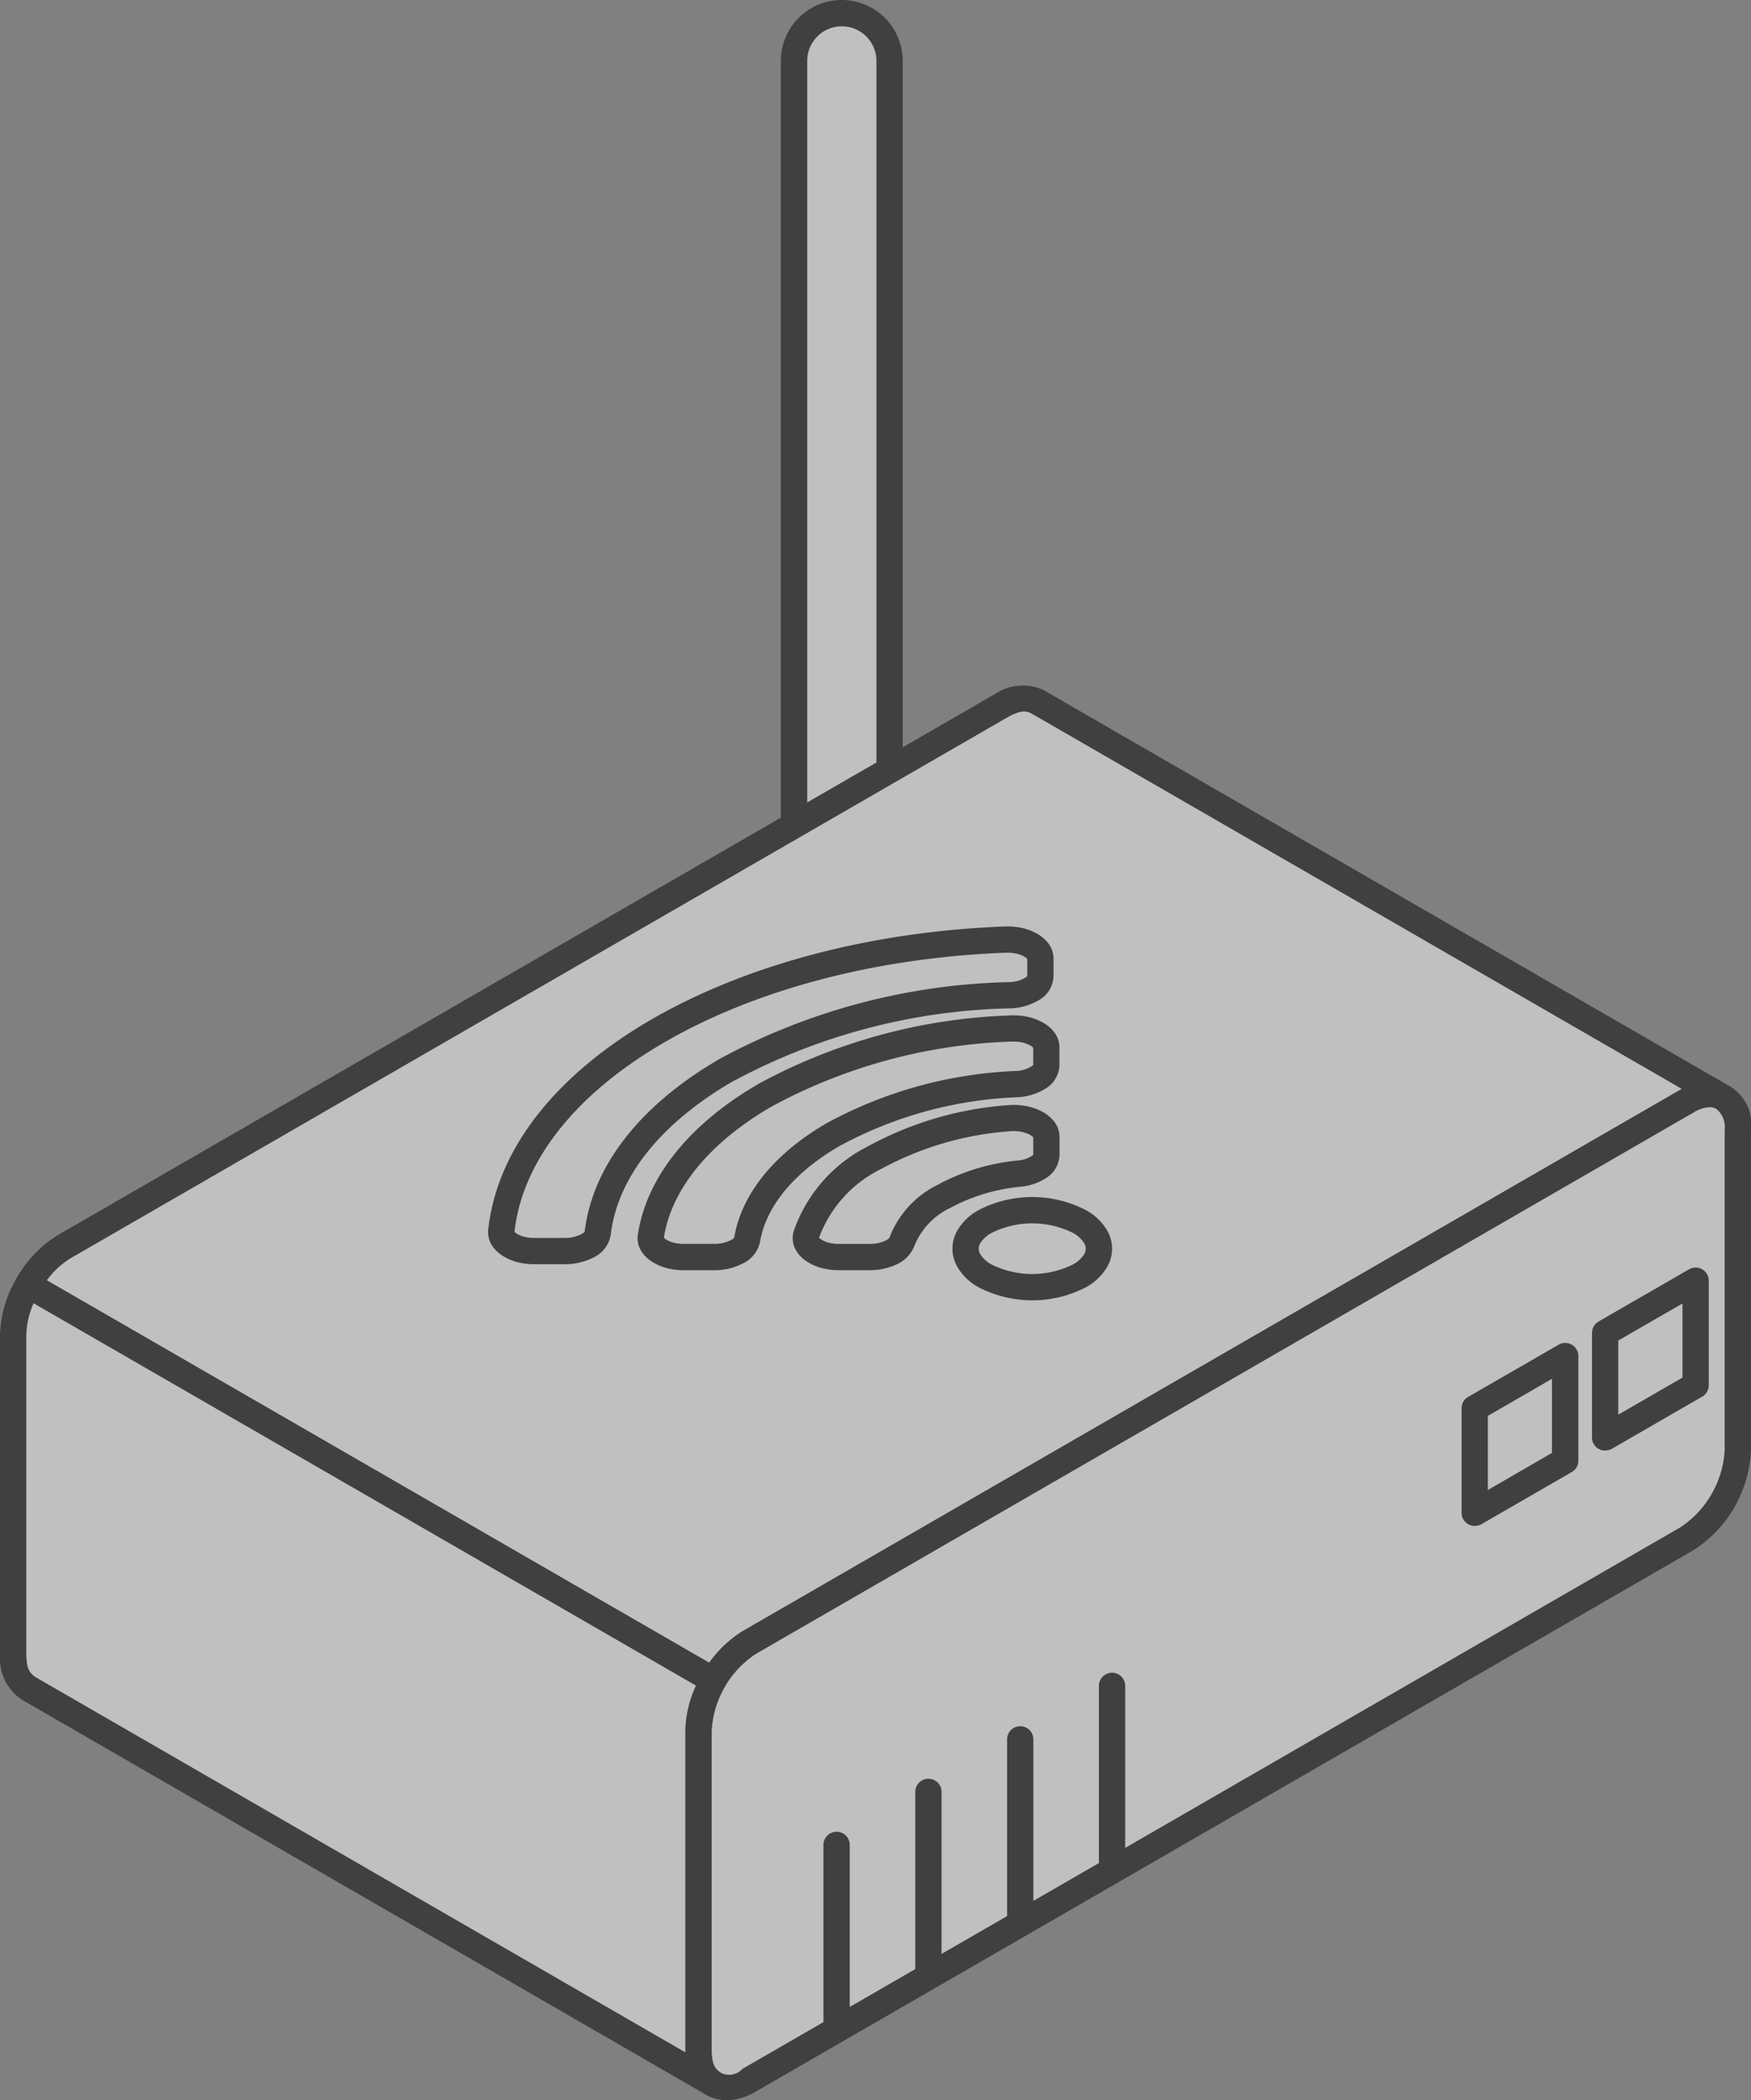 <?xml version="1.0" encoding="UTF-8"?>
<svg xmlns="http://www.w3.org/2000/svg" xmlns:xlink="http://www.w3.org/1999/xlink" width="107.279" height="128.663" viewBox="0 0 107.279 128.663">
  <rect x="0" y="0" width="107.279" height="128.663" fill="#808080" stroke="none"/>
  <defs>
    <clipPath id="clip-path">
      <rect id="Rectangle_296" data-name="Rectangle 296" width="107.279" height="128.663" fill="none"></rect>
    </clipPath>
  </defs>
  <g id="Group_3455" data-name="Group 3455" opacity="0.5">
    <g id="Group_3454" data-name="Group 3454" clip-path="url(#clip-path)">
      <path id="Path_3566" data-name="Path 3566" d="M85.03,54.861h0A2.934,2.934,0,0,1,82.1,51.935V4.287a2.933,2.933,0,0,1,2.924-2.925h0a2.934,2.934,0,0,1,2.925,2.925V51.935a2.934,2.934,0,0,1-2.925,2.926" transform="translate(-33.455 -0.555)" fill="#fff" fill-rule="evenodd"></path>
      <path id="Path_3567" data-name="Path 3567" d="M84.475,55.112a3.739,3.739,0,0,1-3.734-3.732V3.732a3.732,3.732,0,0,1,7.465,0V51.38a3.744,3.744,0,0,1-3.731,3.732m0-1.612a2.126,2.126,0,0,0,2.121-2.119V3.732a2.12,2.12,0,0,0-4.24,0V51.38A2.127,2.127,0,0,0,84.472,53.5" transform="translate(-32.9 0)" fill-rule="evenodd"></path>
      <path id="Path_3568" data-name="Path 3568" d="M106.742,96.658,64.761,72.42a2.215,2.215,0,0,0-2.195.213L5.093,105.813A6.458,6.458,0,0,0,2.9,108.131l41.981,24.238.219-.357a6.268,6.268,0,0,1,1.975-1.961L104.554,96.87a2.218,2.218,0,0,1,2.188-.212" transform="translate(-1.184 -29.425)" fill="#fff" fill-rule="evenodd"></path>
      <path id="Path_3569" data-name="Path 3569" d="M3.5,107.313l40.581,23.429a6.876,6.876,0,0,1,2.017-1.92l57.5-33.195a.676.676,0,0,1,.076-.041L63.8,72.569c-.391-.186-.706-.145-1.42.233L4.943,105.962a5.1,5.1,0,0,0-1.448,1.35m40.836,25.315a.881.881,0,0,1-.405-.11L1.946,108.273a.778.778,0,0,1-.377-.494.824.824,0,0,1,.089-.624,7.4,7.4,0,0,1,2.448-2.579l57.5-33.195a3.051,3.051,0,0,1,2.942-.24l42.042,24.272a.8.8,0,0,1,.315,1.07.828.828,0,0,1-1.064.357c-.459-.22-.761-.171-1.474.191L46.93,130.2a5.479,5.479,0,0,0-1.715,1.721l-.2.322a.8.8,0,0,1-.686.385" transform="translate(-0.628 -28.874)" fill-rule="evenodd"></path>
      <path id="Path_3570" data-name="Path 3570" d="M135.9,115.334c0-1.975-1.392-2.785-3.1-1.8L75.323,146.718a6.877,6.877,0,0,0-3.108,5.377v19.635c0,1.975,1.4,2.785,3.108,1.8L132.8,140.347a6.86,6.86,0,0,0,3.1-5.377Z" transform="translate(-29.426 -46.092)" fill="#fff" fill-rule="evenodd"></path>
      <path id="Path_3571" data-name="Path 3571" d="M133.623,113.37a2.034,2.034,0,0,0-.974.316L75.176,146.867a6.06,6.06,0,0,0-2.7,4.677V171.18a1.12,1.12,0,0,0,1.893,1.1L131.84,139.1a6.094,6.094,0,0,0,2.7-4.684V114.783a1.451,1.451,0,0,0-.514-1.311.828.828,0,0,0-.4-.1M73.386,174.2a2.448,2.448,0,0,1-1.215-.315,2.988,2.988,0,0,1-1.309-2.71V151.545a7.636,7.636,0,0,1,3.5-6.07l57.474-33.182a2.684,2.684,0,0,1,4.314,2.49v19.635a7.668,7.668,0,0,1-3.5,6.077L75.176,173.677a3.638,3.638,0,0,1-1.79.528" transform="translate(-28.875 -45.541)" fill-rule="evenodd"></path>
      <path id="Path_3572" data-name="Path 3572" d="M165.973,142.014l5.542-3.2v-6.406l-5.542,3.2Z" transform="translate(-67.63 -53.952)" fill="#fff" fill-rule="evenodd"></path>
      <path id="Path_3573" data-name="Path 3573" d="M166.22,135.524v4.54l3.936-2.27v-4.54Zm-.8,6.742a.8.8,0,0,1-.809-.8v-6.406a.814.814,0,0,1,.4-.7l5.548-3.2a.806.806,0,0,1,1.207.693v6.406a.814.814,0,0,1-.4.7l-5.541,3.2a.865.865,0,0,1-.405.1" transform="translate(-67.074 -53.401)" fill-rule="evenodd"></path>
      <path id="Path_3574" data-name="Path 3574" d="M44.259,157.071,2.272,132.833a6.369,6.369,0,0,0-.906,3.059v19.635a2.21,2.21,0,0,0,.912,2.01l41.981,24.238a2.222,2.222,0,0,1-.912-2.01V160.13a6.411,6.411,0,0,1,.912-3.052Z" transform="translate(-0.557 -54.126)" fill="#fff" fill-rule="evenodd"></path>
      <path id="Path_3575" data-name="Path 3575" d="M2.057,133.411a5.169,5.169,0,0,0-.446,1.961v19.6c.034.776.151,1.064.569,1.345L41.987,179.3V159.576a6.953,6.953,0,0,1,.652-2.744ZM43.7,182.03a.881.881,0,0,1-.405-.11L1.317,157.683A3.033,3.033,0,0,1,0,155.015V135.338A7.2,7.2,0,0,1,1.008,131.9a.8.8,0,0,1,.487-.4.819.819,0,0,1,.625.075l41.987,24.237a.818.818,0,0,1,.323,1.064h-.007a5.727,5.727,0,0,0-.823,2.736v19.594c.034.776.151,1.064.562,1.345a.808.808,0,0,1,.226,1.1.817.817,0,0,1-.686.377" transform="translate(0 -53.572)" fill-rule="evenodd"></path>
      <path id="Path_3576" data-name="Path 3576" d="M152.477,149.8l5.548-3.2v-6.406l-5.548,3.2Z" transform="translate(-62.131 -57.126)" fill="#fff" fill-rule="evenodd"></path>
      <path id="Path_3577" data-name="Path 3577" d="M152.735,143.313v4.541l3.93-2.271v-4.54Zm-.809,6.742a.783.783,0,0,1-.4-.11.793.793,0,0,1-.4-.7v-6.4a.791.791,0,0,1,.4-.693l5.549-3.2a.805.805,0,0,1,1.206.693v6.406a.8.8,0,0,1-.4.7l-5.541,3.2a.832.832,0,0,1-.405.1" transform="translate(-61.579 -56.575)" fill-rule="evenodd"></path>
      <path id="Path_3578" data-name="Path 3578" d="M86.655,201.471a.794.794,0,0,1-.7.4.808.808,0,0,1-.809-.808V190.233a.806.806,0,1,1,1.611.011l0,10.821a.786.786,0,0,1-.108.406" transform="translate(-34.696 -77.188)" fill-rule="evenodd"></path>
      <path id="Path_3579" data-name="Path 3579" d="M89.222,123.145c.679-2.1,3.552-3.76,7.186-4.154.97-.1,1.656-.582,1.655-1.152v-1.08c0-.355-.245-.661-.713-.891a3.055,3.055,0,0,0-1.635-.266c-6.349.582-11.363,3.478-12.365,7.146a.85.85,0,0,0,.463.943,2.73,2.73,0,0,0,1.544.411h1.872c.986,0,1.812-.4,1.993-.958" transform="translate(-33.952 -47.099)" fill="#fff" fill-rule="evenodd"></path>
      <path id="Path_3580" data-name="Path 3580" d="M87.9,122.348a5.959,5.959,0,0,1,2.847-3.166,12.928,12.928,0,0,1,5.019-1.542,1.8,1.8,0,0,0,.816-.26l.121-.092,0-1.069a.811.811,0,0,0-.259-.18,1.941,1.941,0,0,0-.541-.168,2.683,2.683,0,0,0-.669-.02,19.431,19.431,0,0,0-7.857,2.312,7.643,7.643,0,0,0-3.8,4.208.649.649,0,0,0,.125.1,1.449,1.449,0,0,0,.448.2,2.534,2.534,0,0,0,.648.078l1.872,0a2.267,2.267,0,0,0,.95-.185c.156-.076.259-.152.278-.212m3.653-1.774a4.413,4.413,0,0,0-2.122,2.266,2.039,2.039,0,0,1-1.111,1.167,3.892,3.892,0,0,1-1.648.35H84.8a4.235,4.235,0,0,1-1.057-.132,3.04,3.04,0,0,1-.933-.418,1.966,1.966,0,0,1-.691-.755,1.483,1.483,0,0,1-.1-1.066,9.166,9.166,0,0,1,4.552-5.215,21.074,21.074,0,0,1,8.519-2.519,4.282,4.282,0,0,1,1.068.032,3.486,3.486,0,0,1,.995.313,2.348,2.348,0,0,1,.8.615,1.563,1.563,0,0,1,.36,1v1.08a1.725,1.725,0,0,1-.811,1.411,3.426,3.426,0,0,1-1.566.54,11.294,11.294,0,0,0-4.383,1.334" transform="translate(-33.398 -46.547)" fill-rule="evenodd"></path>
      <path id="Path_3581" data-name="Path 3581" d="M73.195,119.275c.857-5.028,7.793-9.037,16.5-9.536,1.042-.06,1.83-.562,1.829-1.167V107.5a1.015,1.015,0,0,0-.661-.865,2.971,2.971,0,0,0-1.553-.3c-11.657.613-20.963,5.991-22.013,12.721a.9.9,0,0,0,.524.9,2.778,2.778,0,0,0,1.5.381h1.857c1.048,0,1.916-.456,2.019-1.057" transform="translate(-27.418 -43.326)" fill="#fff" fill-rule="evenodd"></path>
      <path id="Path_3582" data-name="Path 3582" d="M71.849,118.587c.47-2.761,2.563-5.216,5.7-7.027A26.458,26.458,0,0,1,89.1,108.383a1.948,1.948,0,0,0,.918-.254.721.721,0,0,0,.151-.11l0-1.072,0,.012a.835.835,0,0,0-.233-.165,1.835,1.835,0,0,0-.5-.17,2.715,2.715,0,0,0-.641-.041,33.124,33.124,0,0,0-14.622,3.96c-3.7,2.135-6.139,4.955-6.634,8.052a.667.667,0,0,0,.154.122,1.542,1.542,0,0,0,.447.185,2.553,2.553,0,0,0,.623.071h1.857a2.191,2.191,0,0,0,.992-.209c.139-.072.227-.137.233-.177m6.5-5.635c-2.723,1.574-4.53,3.64-4.917,5.906a1.907,1.907,0,0,1-1.077,1.331,3.8,3.8,0,0,1-1.735.4H68.767a4.159,4.159,0,0,1-1.02-.121,3.123,3.123,0,0,1-.906-.386,2.063,2.063,0,0,1-.7-.689,1.482,1.482,0,0,1-.193-1.01c.564-3.62,3.3-6.846,7.42-9.228a34.755,34.755,0,0,1,15.347-4.174,4.265,4.265,0,0,1,1.024.065,3.393,3.393,0,0,1,.944.328,2.268,2.268,0,0,1,.759.614,1.558,1.558,0,0,1,.333.962l0,1.072a1.741,1.741,0,0,1-.894,1.465,3.572,3.572,0,0,1-1.693.505,24.812,24.812,0,0,0-10.836,2.962" transform="translate(-26.866 -42.773)" fill-rule="evenodd"></path>
      <path id="Path_3583" data-name="Path 3583" d="M57.74,115.142c.923-7.8,11.734-14.041,25.233-14.581,1.067-.043,1.891-.552,1.89-1.169v-1.07a1.011,1.011,0,0,0-.642-.856,2.941,2.941,0,0,0-1.52-.315c-16.53.624-29.806,8.289-30.865,17.836a.921.921,0,0,0,.545.877,2.8,2.8,0,0,0,1.481.37h1.856c1.068,0,1.951-.476,2.023-1.092" transform="translate(-21.119 -39.586)" fill="#fff" fill-rule="evenodd"></path>
      <path id="Path_3584" data-name="Path 3584" d="M56.387,114.5c.492-4.165,3.574-7.885,8.3-10.614A39.057,39.057,0,0,1,82.388,99.2a2.01,2.01,0,0,0,.955-.249.632.632,0,0,0,.16-.117l0-1.07,0,.01a.738.738,0,0,0-.217-.156,1.77,1.77,0,0,0-.483-.173,2.611,2.611,0,0,0-.627-.047c-8.131.307-15.453,2.34-20.863,5.466-5.286,3.054-8.718,7.136-9.227,11.628a.593.593,0,0,0,.161.13,1.586,1.586,0,0,0,.446.181,2.579,2.579,0,0,0,.616.068l1.856,0a2.215,2.215,0,0,0,1-.221c.132-.071.216-.13.22-.161m9.1-9.222c-4.286,2.477-7.074,5.779-7.5,9.409a1.875,1.875,0,0,1-1.057,1.392,3.8,3.8,0,0,1-1.766.412l-1.856,0a3.994,3.994,0,0,1-1-.115,3.186,3.186,0,0,1-.9-.372,2.115,2.115,0,0,1-.7-.666,1.526,1.526,0,0,1-.225-.985c.559-5.042,4.289-9.557,10.024-12.87,5.625-3.249,13.211-5.364,21.612-5.681a4.24,4.24,0,0,1,1.011.079,3.361,3.361,0,0,1,.918.33,2.248,2.248,0,0,1,.741.614,1.539,1.539,0,0,1,.326.95l0,1.07a1.749,1.749,0,0,1-.926,1.484,3.623,3.623,0,0,1-1.736.488,37.429,37.429,0,0,0-16.962,4.464" transform="translate(-20.566 -39.033)" fill-rule="evenodd"></path>
      <path id="Path_3585" data-name="Path 3585" d="M101.037,125.814c-1.594.921-1.593,2.413,0,3.333a6.375,6.375,0,0,0,5.774,0c1.594-.921,1.593-2.413,0-3.333a6.376,6.376,0,0,0-5.774,0" transform="translate(-40.684 -50.985)" fill="#fff" fill-rule="evenodd"></path>
      <path id="Path_3586" data-name="Path 3586" d="M100.886,125.956a1.841,1.841,0,0,0-.693.627.683.683,0,0,0-.1.344.7.7,0,0,0,.1.345,1.854,1.854,0,0,0,.692.626,5.614,5.614,0,0,0,4.971,0,1.848,1.848,0,0,0,.693-.624.711.711,0,0,0,.1-.347.694.694,0,0,0-.1-.344,1.833,1.833,0,0,0-.691-.627,5.61,5.61,0,0,0-4.971,0m-2.084-.177a3.405,3.405,0,0,1,1.278-1.215,7.151,7.151,0,0,1,6.578,0,3.414,3.414,0,0,1,1.283,1.213,2.224,2.224,0,0,1,0,2.3,3.427,3.427,0,0,1-1.278,1.212,7.154,7.154,0,0,1-6.58,0,3.429,3.429,0,0,1-1.28-1.212,2.225,2.225,0,0,1,0-2.3" transform="translate(-40.129 -50.43)" fill-rule="evenodd"></path>
      <path id="Path_3587" data-name="Path 3587" d="M96.15,195.99a.8.8,0,0,1-.7.4.808.808,0,0,1-.809-.808V184.752a.806.806,0,1,1,1.611.011l0,10.821a.794.794,0,0,1-.108.406" transform="translate(-38.565 -74.955)" fill-rule="evenodd"></path>
      <path id="Path_3588" data-name="Path 3588" d="M105.645,190.51a.794.794,0,0,1-.7.4.807.807,0,0,1-.808-.808V179.272a.805.805,0,1,1,1.61.011l0,10.821a.792.792,0,0,1-.108.406" transform="translate(-42.435 -72.722)" fill-rule="evenodd"></path>
      <path id="Path_3589" data-name="Path 3589" d="M115.14,185.029a.794.794,0,0,1-.7.4.807.807,0,0,1-.809-.808V173.791a.806.806,0,1,1,1.611.011l0,10.821a.786.786,0,0,1-.108.406" transform="translate(-46.304 -70.489)" fill-rule="evenodd"></path>
    </g>
  </g>
</svg>
